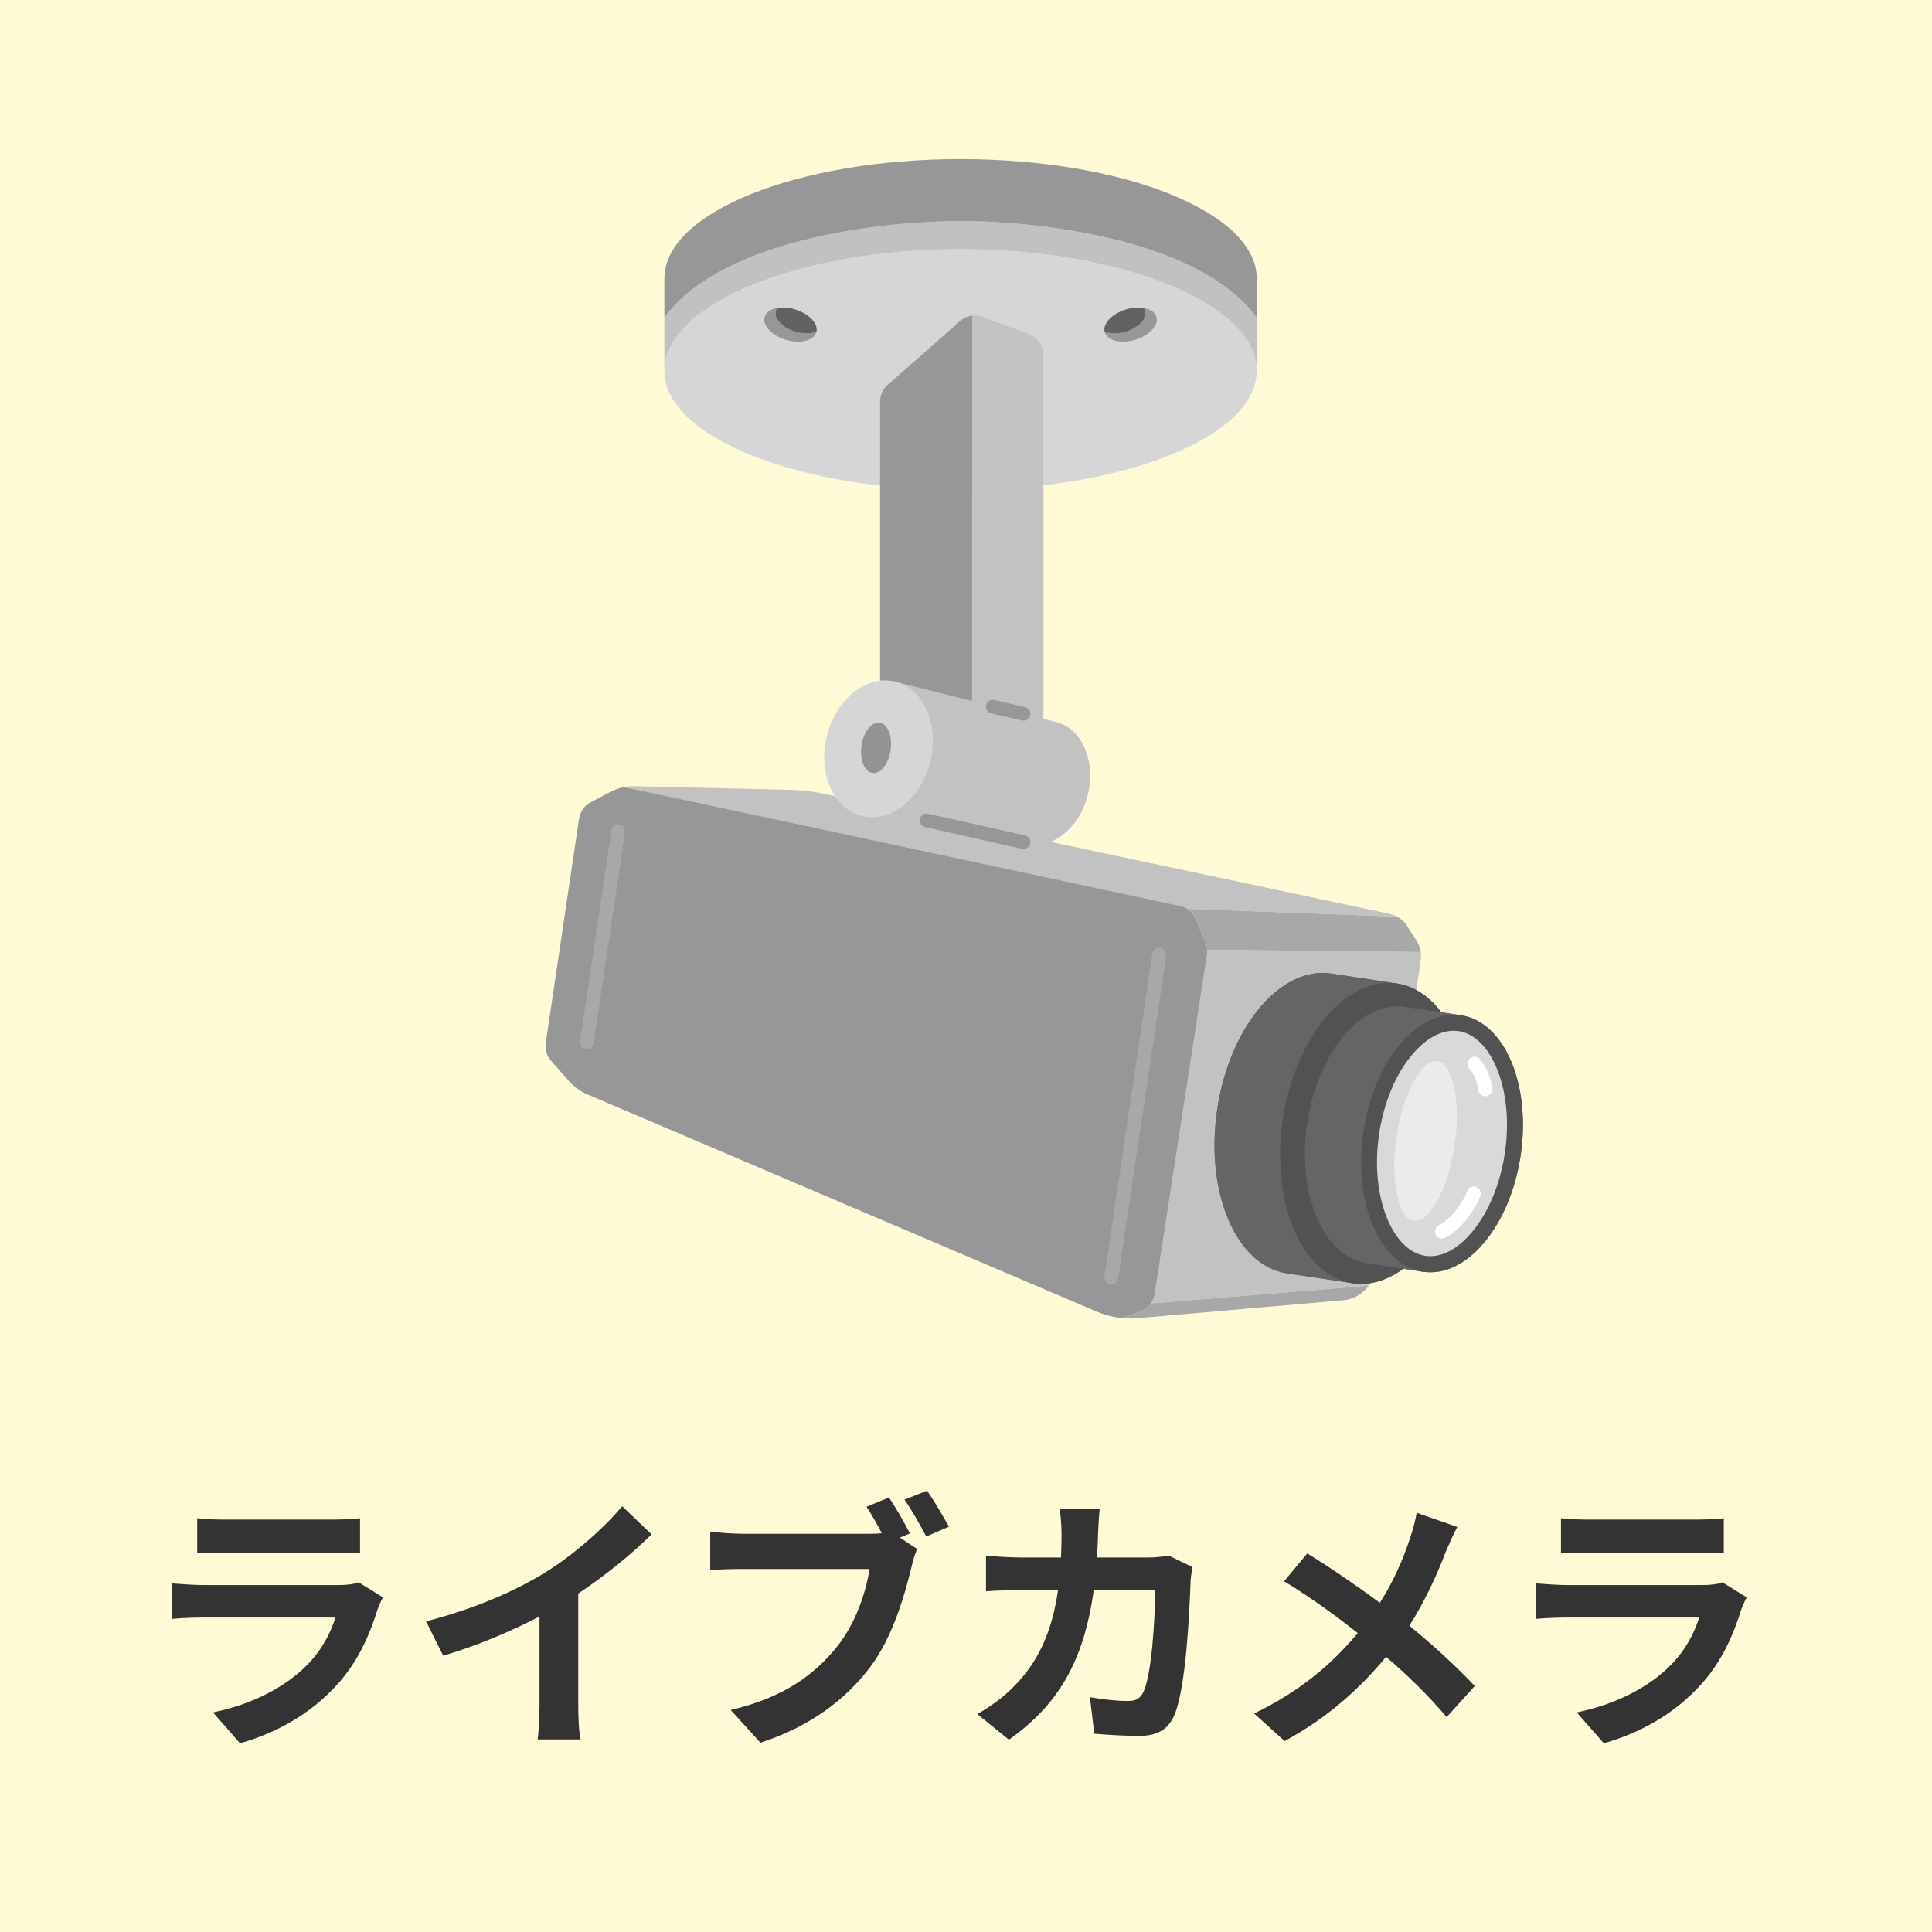 <svg width="85" height="85" viewBox="0 0 85 85" fill="none" xmlns="http://www.w3.org/2000/svg">
<rect width="85" height="85" fill="#FFFAD6"/>
<path d="M8.676 66.796C9.012 66.844 9.516 66.856 9.924 66.856H14.544C14.916 66.856 15.504 66.844 15.84 66.796V68.344C15.516 68.32 14.952 68.308 14.52 68.308H9.924C9.54 68.308 9.024 68.32 8.676 68.344V66.796ZM16.848 70.276C16.764 70.432 16.668 70.648 16.62 70.78C16.26 71.944 15.744 73.108 14.844 74.104C13.632 75.448 12.096 76.264 10.56 76.696L9.372 75.34C11.172 74.968 12.612 74.176 13.524 73.24C14.172 72.58 14.544 71.836 14.76 71.164H8.964C8.676 71.164 8.076 71.176 7.572 71.224V69.664C8.076 69.7 8.592 69.736 8.964 69.736H14.904C15.288 69.736 15.612 69.688 15.78 69.616L16.848 70.276ZM18.744 71.332C20.892 70.78 22.656 70 23.988 69.184C25.224 68.416 26.592 67.216 27.372 66.268L28.668 67.504C27.756 68.404 26.604 69.34 25.44 70.108V74.956C25.44 75.484 25.464 76.228 25.548 76.528H23.652C23.7 76.24 23.736 75.484 23.736 74.956V71.116C22.5 71.764 20.976 72.412 19.5 72.844L18.744 71.332ZM39.108 65.884C39.42 66.34 39.816 67.036 40.032 67.468L39.588 67.648L40.356 68.152C40.236 68.38 40.152 68.728 40.092 68.98C39.804 70.156 39.288 72.016 38.28 73.348C37.2 74.788 35.604 75.976 33.456 76.672L32.148 75.232C34.524 74.68 35.88 73.636 36.852 72.412C37.644 71.416 38.1 70.06 38.256 69.028H32.676C32.124 69.028 31.56 69.052 31.248 69.076V67.384C31.596 67.432 32.28 67.48 32.676 67.48H38.232C38.376 67.48 38.58 67.48 38.796 67.456C38.592 67.06 38.352 66.64 38.124 66.292L39.108 65.884ZM40.788 65.584C41.088 66.016 41.52 66.748 41.748 67.168L40.752 67.6C40.488 67.108 40.116 66.424 39.792 65.98L40.788 65.584ZM48.384 66.376C48.348 66.652 48.324 67.156 48.312 67.444C48.3 67.816 48.288 68.176 48.264 68.524H50.52C50.82 68.524 51.132 68.488 51.42 68.44L52.464 68.944C52.428 69.136 52.38 69.448 52.38 69.58C52.332 70.876 52.188 74.224 51.672 75.448C51.408 76.06 50.952 76.372 50.124 76.372C49.44 76.372 48.72 76.324 48.144 76.276L47.952 74.668C48.54 74.776 49.164 74.836 49.632 74.836C50.016 74.836 50.184 74.704 50.316 74.416C50.664 73.66 50.82 71.26 50.82 69.964H48.12C47.676 73.132 46.536 75.016 44.388 76.54L42.996 75.412C43.488 75.136 44.088 74.728 44.568 74.236C45.684 73.132 46.284 71.788 46.548 69.964H44.964C44.556 69.964 43.896 69.964 43.38 70.012V68.44C43.884 68.488 44.508 68.524 44.964 68.524H46.68C46.692 68.188 46.704 67.84 46.704 67.48C46.704 67.216 46.668 66.664 46.62 66.376H48.384ZM64.116 67.18C63.96 67.456 63.732 67.984 63.612 68.26C63.252 69.208 62.712 70.42 62.004 71.524C63.06 72.388 64.068 73.312 64.884 74.176L63.648 75.544C62.808 74.56 61.944 73.72 60.984 72.892C59.928 74.164 58.548 75.496 56.52 76.6L55.176 75.388C57.132 74.44 58.548 73.276 59.736 71.848C58.872 71.164 57.72 70.312 56.496 69.568L57.516 68.344C58.476 68.932 59.736 69.796 60.708 70.516C61.32 69.556 61.728 68.608 62.04 67.66C62.148 67.348 62.28 66.868 62.328 66.556L64.116 67.18ZM68.676 66.796C69.012 66.844 69.516 66.856 69.924 66.856H74.544C74.916 66.856 75.504 66.844 75.84 66.796V68.344C75.516 68.32 74.952 68.308 74.52 68.308H69.924C69.54 68.308 69.024 68.32 68.676 68.344V66.796ZM76.848 70.276C76.764 70.432 76.668 70.648 76.62 70.78C76.26 71.944 75.744 73.108 74.844 74.104C73.632 75.448 72.096 76.264 70.56 76.696L69.372 75.34C71.172 74.968 72.612 74.176 73.524 73.24C74.172 72.58 74.544 71.836 74.76 71.164H68.964C68.676 71.164 68.076 71.176 67.572 71.224V69.664C68.076 69.7 68.592 69.736 68.964 69.736H74.904C75.288 69.736 75.612 69.688 75.78 69.616L76.848 70.276Z" fill="#333333"/>
<g clip-path="url(#clip0_1488_2)">
<path d="M50.805 56.929L53.1 42.035C53.113 41.952 53.117 41.869 53.113 41.787L62.509 41.885C62.526 41.999 62.527 42.116 62.509 42.232L60.471 55.949C60.438 56.171 60.353 56.38 60.224 56.559L50.635 57.345C50.721 57.223 50.78 57.083 50.803 56.929H50.805Z" fill="#C2C2C3"/>
<path d="M49.223 57.968C49.362 57.976 49.501 57.953 49.631 57.903L50.204 57.681C50.347 57.626 50.472 57.537 50.57 57.426C50.594 57.4 50.615 57.373 50.636 57.345L60.225 56.56C60.144 56.674 60.046 56.776 59.932 56.862L59.849 56.926C59.641 57.084 59.394 57.179 59.134 57.202L50.062 57.994C49.842 58.013 49.438 57.992 49.219 57.973L49.225 57.969L49.223 57.968Z" fill="#A8A8A9"/>
<path d="M27.461 34.628C27.611 34.6 27.765 34.586 27.918 34.589L34.824 34.751C35.283 34.761 35.741 34.815 36.191 34.91L61.142 40.206C61.26 40.23 61.371 40.273 61.473 40.33L52.166 39.98L27.461 34.628Z" fill="#C2C2C3"/>
<path d="M58.574 42.834L61.461 43.27L61.167 45.248L59.795 54.477L59.501 56.456L56.614 56.02C54.382 55.683 53.01 52.458 53.551 48.816C54.093 45.175 56.34 42.496 58.573 42.834H58.574Z" fill="#646465"/>
<path d="M64.525 50.474C65.067 46.834 63.695 43.609 61.463 43.271C59.23 42.934 56.981 45.613 56.44 49.254C55.899 52.895 57.27 56.12 59.503 56.457C61.736 56.794 63.984 54.116 64.525 50.474Z" fill="#565657"/>
<path d="M61.809 44.293L64.279 44.666L64.027 46.359L62.854 54.256L62.602 55.949L60.132 55.576C58.221 55.288 57.049 52.529 57.511 49.413C57.974 46.297 59.899 44.005 61.808 44.293H61.809Z" fill="#646465"/>
<path d="M66.902 50.831C67.365 47.716 66.192 44.956 64.281 44.668C62.371 44.379 60.447 46.671 59.984 49.786C59.521 52.902 60.695 55.661 62.605 55.95C64.515 56.238 66.439 53.947 66.902 50.831Z" fill="#565657"/>
<path d="M62.707 55.25C63.382 55.352 64.11 54.982 64.759 54.21C65.488 53.342 66.002 52.105 66.207 50.726C66.412 49.347 66.28 48.013 65.836 46.966C65.44 46.036 64.851 45.467 64.176 45.365C63.501 45.264 62.773 45.633 62.124 46.406C61.395 47.273 60.881 48.511 60.676 49.89C60.471 51.269 60.604 52.603 61.047 53.649C61.443 54.58 62.032 55.149 62.707 55.25Z" fill="#E4E4E4"/>
<path d="M62.198 53.711C62.509 53.758 62.863 53.47 63.194 52.901C63.566 52.262 63.852 51.37 63.997 50.39C64.142 49.41 64.129 48.474 63.959 47.753C63.808 47.11 63.553 46.731 63.241 46.684C62.93 46.637 62.576 46.925 62.245 47.494C61.873 48.133 61.587 49.024 61.442 50.004C61.297 50.984 61.31 51.921 61.48 52.642C61.631 53.284 61.886 53.663 62.198 53.711Z" fill="#F5F5F5"/>
<path d="M63.376 54.427C63.269 54.427 63.166 54.368 63.115 54.267C63.041 54.121 63.098 53.944 63.242 53.87C63.247 53.867 63.836 53.556 64.245 52.939C64.586 52.426 64.69 52.067 64.691 52.063C64.736 51.907 64.897 51.815 65.052 51.86C65.207 51.904 65.298 52.066 65.255 52.223C65.25 52.24 65.129 52.668 64.732 53.268C64.236 54.016 63.539 54.38 63.509 54.395C63.467 54.418 63.422 54.427 63.377 54.427H63.376Z" fill="white"/>
<path d="M65.344 48.218C65.193 48.218 65.064 48.1 65.052 47.945C65.052 47.932 65.003 47.403 64.646 46.992C64.539 46.87 64.552 46.683 64.674 46.576C64.796 46.468 64.981 46.481 65.087 46.604C65.579 47.171 65.634 47.872 65.637 47.901C65.648 48.064 65.528 48.205 65.366 48.217C65.359 48.217 65.352 48.217 65.345 48.217L65.344 48.218Z" fill="white"/>
<path d="M25.477 36.023C25.523 35.713 25.712 35.445 25.986 35.299L26.85 34.842C27.043 34.74 27.249 34.668 27.461 34.628L51.944 39.87C52.234 39.932 52.476 40.13 52.594 40.404L53.013 41.361C53.105 41.573 53.136 41.807 53.1 42.036L50.805 56.93C50.752 57.272 50.522 57.558 50.204 57.682L49.631 57.904C49.475 57.965 49.306 57.987 49.14 57.961C48.837 57.913 48.538 57.828 48.252 57.706L25.82 48.138C25.52 48.01 25.253 47.816 25.038 47.571L24.246 46.672C24.054 46.455 23.968 46.162 24.011 45.875L25.476 36.021L25.477 36.023Z" fill="#979798"/>
<path d="M52.594 40.403C52.517 40.225 52.386 40.08 52.226 39.983L61.475 40.33C61.644 40.424 61.789 40.56 61.897 40.727L62.331 41.403C62.425 41.549 62.485 41.714 62.509 41.885L53.113 41.787C53.106 41.64 53.072 41.495 53.013 41.359L52.594 40.403Z" fill="#A8A8A9"/>
<path d="M58.574 42.834L61.461 43.27L61.167 45.248L59.795 54.477L59.501 56.456L56.614 56.02C54.382 55.683 53.01 52.458 53.551 48.816C54.093 45.175 56.34 42.496 58.573 42.834H58.574Z" fill="#656567"/>
<path d="M64.525 50.474C65.067 46.834 63.695 43.609 61.463 43.271C59.23 42.934 56.981 45.613 56.44 49.254C55.899 52.895 57.27 56.12 59.503 56.457C61.736 56.794 63.984 54.116 64.525 50.474Z" fill="#525253"/>
<path d="M61.809 44.293L64.279 44.666L64.027 46.359L62.854 54.256L62.602 55.949L60.132 55.576C58.221 55.288 57.049 52.529 57.511 49.413C57.974 46.297 59.899 44.005 61.808 44.293H61.809Z" fill="#656567"/>
<path d="M66.902 50.831C67.365 47.716 66.192 44.956 64.281 44.668C62.371 44.379 60.447 46.671 59.984 49.786C59.521 52.902 60.695 55.661 62.605 55.95C64.515 56.238 66.439 53.947 66.902 50.831Z" fill="#525253"/>
<path d="M62.707 55.25C63.382 55.352 64.11 54.982 64.759 54.21C65.488 53.342 66.002 52.105 66.207 50.726C66.412 49.347 66.28 48.013 65.836 46.966C65.44 46.036 64.851 45.467 64.176 45.365C63.501 45.264 62.773 45.633 62.124 46.406C61.395 47.273 60.881 48.511 60.676 49.89C60.471 51.269 60.604 52.603 61.047 53.649C61.443 54.58 62.032 55.149 62.707 55.25Z" fill="#D9D9D9"/>
<path d="M62.198 53.711C62.509 53.758 62.863 53.47 63.194 52.901C63.566 52.262 63.852 51.37 63.997 50.39C64.142 49.41 64.129 48.474 63.959 47.753C63.808 47.11 63.553 46.731 63.241 46.684C62.93 46.637 62.576 46.925 62.245 47.494C61.873 48.133 61.587 49.024 61.442 50.004C61.297 50.984 61.31 51.921 61.48 52.642C61.631 53.284 61.886 53.663 62.198 53.711Z" fill="#EBEBEB"/>
<path d="M63.441 54.494C63.328 54.494 63.218 54.431 63.165 54.32C63.091 54.166 63.156 53.982 63.308 53.908C63.312 53.907 63.792 53.662 64.196 53.056C64.479 52.633 64.547 52.422 64.547 52.42C64.598 52.259 64.767 52.167 64.928 52.215C65.088 52.263 65.181 52.431 65.135 52.592C65.127 52.621 65.046 52.889 64.704 53.4C64.202 54.152 63.6 54.451 63.574 54.463C63.531 54.484 63.486 54.493 63.441 54.493V54.494Z" fill="white"/>
<path d="M65.344 48.232C65.186 48.232 65.051 48.109 65.039 47.946C65.039 47.933 64.989 47.408 64.636 47.002C64.525 46.873 64.538 46.678 64.665 46.566C64.793 46.454 64.986 46.467 65.098 46.596C65.592 47.166 65.648 47.872 65.65 47.901C65.662 48.071 65.536 48.219 65.367 48.232C65.36 48.232 65.352 48.232 65.345 48.232H65.344Z" fill="white"/>
<path d="M48.892 56.514C48.877 56.514 48.862 56.514 48.846 56.51C48.679 56.485 48.564 56.328 48.589 56.159L50.699 41.957C50.724 41.788 50.88 41.672 51.047 41.697C51.215 41.722 51.33 41.879 51.305 42.048L49.194 56.25C49.172 56.404 49.041 56.514 48.892 56.514Z" fill="#A8A8A9"/>
<path d="M25.816 46.18C25.8 46.18 25.786 46.18 25.771 46.176C25.607 46.152 25.495 45.998 25.519 45.833L26.901 36.528C26.926 36.362 27.079 36.25 27.242 36.274C27.406 36.299 27.519 36.452 27.494 36.617L26.112 45.922C26.09 46.072 25.962 46.18 25.817 46.18H25.816Z" fill="#A8A8A9"/>
<path d="M55.291 16.315C55.291 13.417 49.457 10.965 42.26 10.965C35.064 10.965 29.23 13.417 29.23 16.315C29.23 19.212 35.064 21.562 42.26 21.562C49.457 21.562 55.291 19.212 55.291 16.315Z" fill="#D6D6D6"/>
<path d="M42.26 10.965C35.064 10.965 29.23 13.417 29.23 16.314V13.971C31.91 10.334 39.43 9.724 42.26 9.724C45.091 9.724 52.611 10.334 55.291 13.971V16.314C55.291 13.417 49.457 10.965 42.26 10.965Z" fill="#C1C1C2"/>
<path d="M49.77 14.503C50.294 14.261 50.539 13.839 50.327 13.55C50.529 13.586 50.698 13.667 50.8 13.791C51.055 14.107 50.788 14.58 50.205 14.851C49.622 15.121 48.941 15.084 48.686 14.769C48.64 14.712 48.611 14.651 48.598 14.586C48.895 14.717 49.359 14.693 49.77 14.502V14.503Z" fill="#979798"/>
<path d="M49.28 13.711C49.631 13.548 50.017 13.497 50.326 13.55C50.538 13.839 50.294 14.26 49.769 14.503C49.358 14.693 48.894 14.717 48.597 14.587C48.536 14.292 48.802 13.933 49.28 13.712V13.711Z" fill="#626263"/>
<path d="M34.75 14.503C34.226 14.261 33.982 13.839 34.194 13.55C33.991 13.586 33.822 13.667 33.72 13.791C33.465 14.107 33.732 14.58 34.315 14.851C34.899 15.121 35.579 15.084 35.834 14.769C35.88 14.712 35.91 14.651 35.922 14.586C35.625 14.717 35.161 14.693 34.75 14.502V14.503Z" fill="#979798"/>
<path d="M35.239 13.711C34.888 13.548 34.502 13.497 34.194 13.55C33.981 13.839 34.225 14.26 34.75 14.503C35.161 14.693 35.625 14.717 35.922 14.587C35.983 14.292 35.717 13.933 35.239 13.712V13.711Z" fill="#626263"/>
<path d="M42.26 7C49.457 7 55.291 9.35 55.291 12.247V13.971C52.611 10.334 45.09 9.724 42.26 9.724C39.429 9.724 31.91 10.334 29.23 13.971V12.247C29.229 9.35 35.063 7 42.26 7Z" fill="#979798"/>
<path d="M43.252 13.943L45.279 14.709C45.657 14.852 45.908 15.216 45.908 15.624V32.673H42.769V13.886C42.93 13.866 43.096 13.883 43.252 13.943Z" fill="#C2C2C3"/>
<path d="M39.125 16.873L42.304 14.069C42.443 13.968 42.603 13.906 42.77 13.886V32.674H42.745H38.719V17.669C38.719 17.353 38.871 17.057 39.125 16.874V16.873Z" fill="#979798"/>
<path d="M39.284 29.966L46.383 31.745C47.468 31.963 48.15 33.23 47.92 34.671C47.68 36.182 46.53 37.285 45.35 37.165C45.285 37.158 38.176 35.949 38.176 35.949L39.284 29.966Z" fill="#C2C2C3"/>
<path d="M40.995 33.182C41.259 31.523 40.424 30.073 39.129 29.943C37.835 29.813 36.574 31.053 36.31 32.711C36.047 34.37 36.882 35.819 38.176 35.949C39.47 36.079 40.732 34.84 40.995 33.182Z" fill="#D6D6D6"/>
<path d="M39.193 32.927C39.258 32.314 39.02 31.808 38.661 31.794C38.301 31.78 37.958 32.266 37.892 32.879C37.827 33.491 38.065 33.998 38.424 34.012C38.784 34.025 39.127 33.54 39.193 32.927Z" fill="#939394"/>
<path d="M45.033 37.352C45.012 37.352 44.989 37.35 44.967 37.345L40.7 36.39C40.538 36.353 40.437 36.193 40.473 36.03C40.509 35.867 40.667 35.764 40.83 35.801L45.097 36.756C45.259 36.792 45.361 36.953 45.324 37.116C45.294 37.256 45.17 37.352 45.033 37.352Z" fill="#979798"/>
<path d="M45.033 31.708C45.01 31.708 44.988 31.706 44.965 31.7L43.608 31.384C43.447 31.346 43.347 31.184 43.385 31.021C43.422 30.858 43.583 30.758 43.744 30.796L45.1 31.112C45.262 31.15 45.362 31.311 45.324 31.474C45.293 31.614 45.169 31.708 45.033 31.708Z" fill="#979798"/>
</g>
<defs>
<clipPath id="clip0_1488_2">
<rect width="43" height="51" fill="white" transform="translate(24 7)"/>
</clipPath>
</defs>
</svg>
